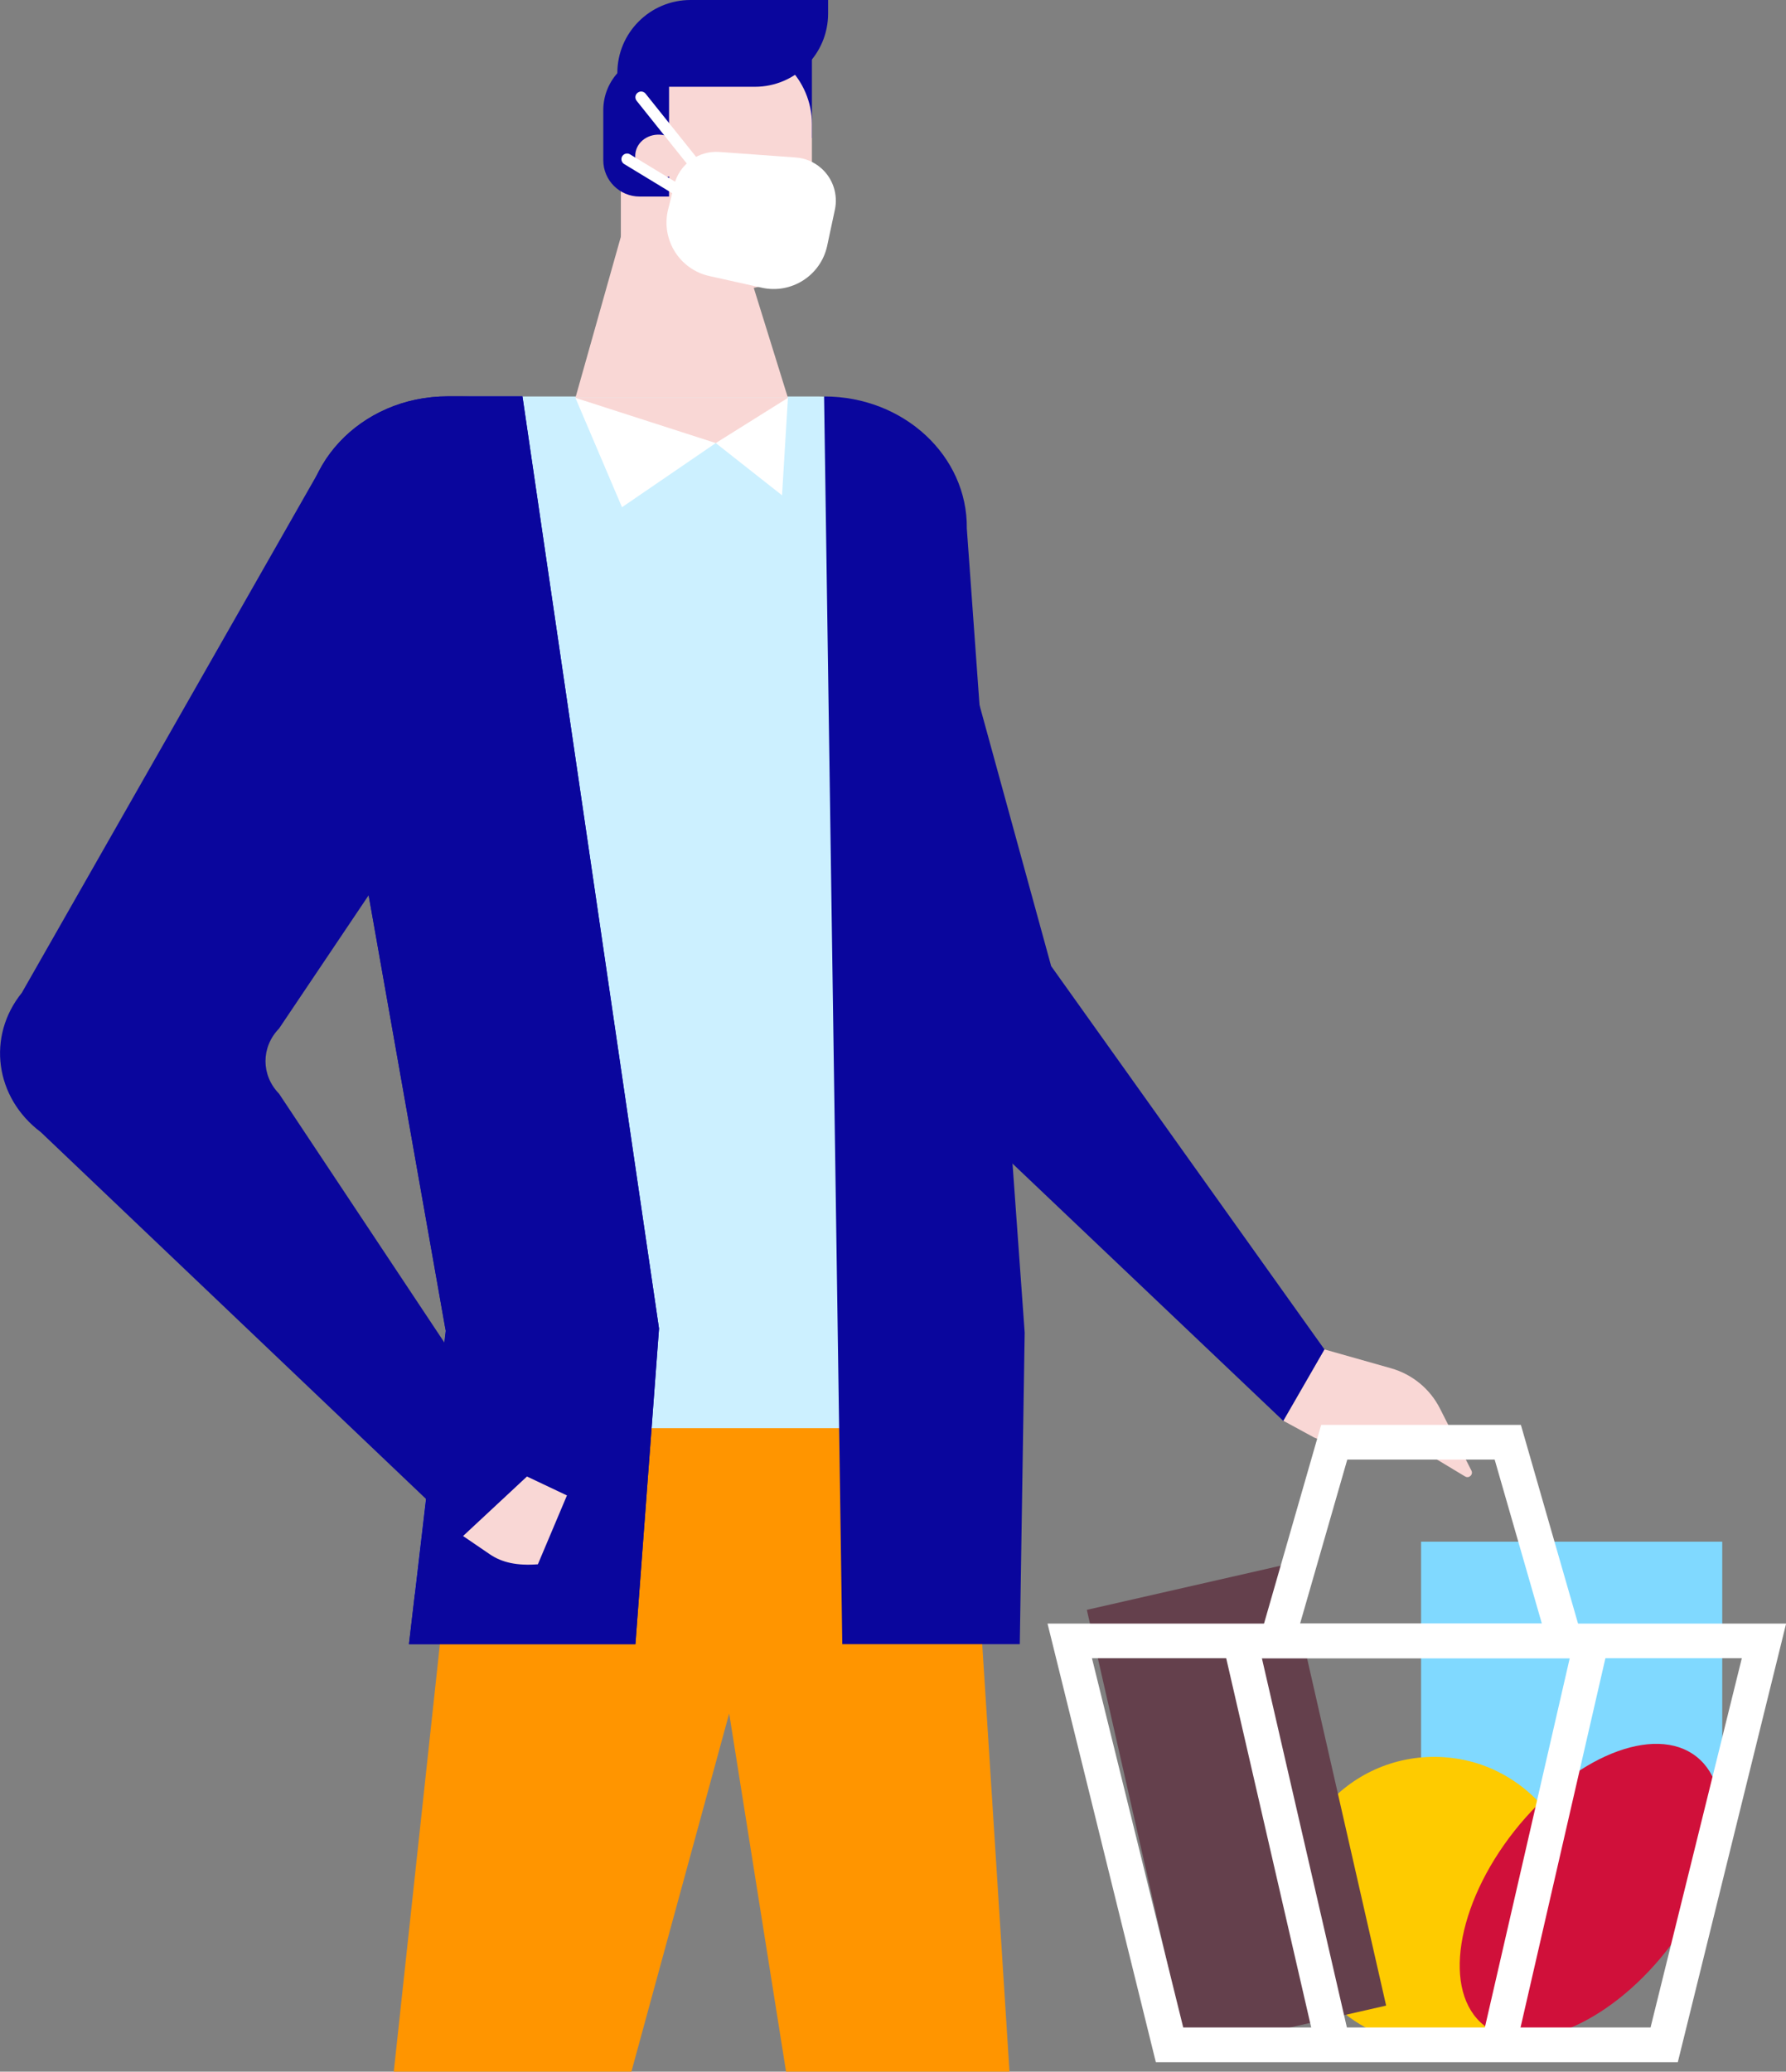 <?xml version="1.0" encoding="UTF-8"?>
<svg id="Calque_2" data-name="Calque 2" xmlns="http://www.w3.org/2000/svg" viewBox="0 0 142.28 164.96">
  <rect x="0" y="0" width="142.28" height="164.96" fill="#808080" stroke="none"/>
  <defs>
    <style>
      .cls-1 {
        fill: #f9d7d5;
      }

      .cls-2 {
        fill: #fff;
      }

      .cls-3 {
        fill: #80d9ff;
      }

      .cls-4 {
        fill: #0a069d;
      }

      .cls-5 {
        fill: #64404c;
      }

      .cls-6 {
        fill: #ccf0ff;
      }

      .cls-7 {
        fill: #ff9500;
      }

      .cls-8 {
        fill: #fecb00;
      }

      .cls-9 {
        fill: #d0103a;
      }
    </style>
  </defs>
  <g id="Calque_1-2" data-name="Calque 1">
    <g>
      <path class="cls-1" d="m105.51,107.45l5.3,1.5c1.7.48,3.12,1.65,3.91,3.22l2.5,4.93c.16.32-.19.65-.5.47l-5.72-3.44c-.6-.36-1.34-.35-1.93.02h0c-1.32.83-2.97.94-4.39.31l-2.45-1.33,3.28-5.68Z"/>
      <polygon class="cls-4" points="102.23 113.14 72.38 84.79 59.36 38.11 71.94 33.96 83.74 76.93 105.51 107.45 102.23 113.14"/>
      <path class="cls-6" d="m35.51,105.94l-2.47,21.02h42.17V40.76c0-5.08-4.5-9.19-10.04-9.19h-27.7c-6,0-10.66,4.78-9.98,10.24l8.02,64.14Z"/>
      <polygon class="cls-7" points="50.3 164.96 58.09 136.44 62.62 164.96 80.42 164.96 77.15 113.72 36.9 113.72 31.37 164.96 50.3 164.96"/>
      <g>
        <path class="cls-4" d="m81.24,130.92l.39-24.81-4.61-64.03c.07-5.78-5.03-10.51-11.35-10.51h-.02l1.45,99.35h14.14Z"/>
        <g>
          <path class="cls-4" d="m35.51,105.94l-2.93,24.98h18.04l1.88-25.13-10.88-74.23h-5.94c-7,0-12.33,5.73-11.21,12.05l11.03,62.32Z"/>
          <path class="cls-4" d="m35.51,105.94l-2.93,24.98h18.04l1.88-25.13-10.88-74.23h-5.94c-7,0-12.33,5.73-11.21,12.05l11.03,62.32Z"/>
        </g>
      </g>
      <path class="cls-4" d="m38.51,123.71L3.25,90.15c-3.65-2.74-4.32-7.62-1.51-11.1l23.68-41.54,17.99,12.9-21.18,31.49c-1.44,1.48-1.44,3.71,0,5.19l20.5,30.84-4.21,5.78Z"/>
      <path class="cls-1" d="m45.17,119.08l-3.19-1.51-5.09,4.74,2.14,1.46c.96.65,2.16.92,3.82.79l2.31-5.47Z"/>
      <rect class="cls-4" x="61.73" y="3.7" width="2.95" height="7.29"/>
      <path class="cls-1" d="m55.88,3.46h2.38c3.54,0,6.42,2.88,6.42,6.42v7.46c0,3.13-2.54,5.68-5.68,5.68h-6.36c-1.75,0-3.18-1.42-3.18-3.18v-9.96c0-3.54,2.88-6.42,6.42-6.42Z"/>
      <path class="cls-4" d="m52.48,4.34h.82v11.31h-2.35c-1.59,0-2.89-1.29-2.89-2.89v-3.99c0-2.44,1.98-4.42,4.42-4.42Z"/>
      <path class="cls-1" d="m54.38,12.72c-.13.95-1.08,1.6-2.12,1.46s-1.77-1.03-1.64-1.98c.13-.95,1.08-1.6,2.12-1.46,1.04.14,1.77,1.03,1.64,1.98Z"/>
      <polygon class="cls-2" points="45.84 31.68 49.55 40.39 57.02 35.28 62.3 39.44 62.77 31.68 45.84 31.68"/>
      <path class="cls-4" d="m55.01,0h10.96v1.08c0,3.22-2.61,5.83-5.83,5.83h-10.96v-1.08C49.17,2.61,51.79,0,55.01,0Z"/>
      <polygon class="cls-1" points="45.84 31.68 57.02 35.28 62.77 31.68 45.84 31.68"/>
      <polygon class="cls-1" points="58.01 16.37 50.16 16.37 45.84 31.68 62.77 31.68 58.01 16.37"/>
      <g>
        <path class="cls-2" d="m60.69,22.91l-4.18-.93c-2.35-.52-3.83-2.85-3.31-5.2l.51-2.06c.4-1.63,1.92-2.74,3.6-2.62l6.08.44c.76.05,1.48.36,2.05.87h0c.92.82,1.33,2.08,1.07,3.29l-.62,2.9c-.52,2.35-2.85,3.83-5.2,3.31Z"/>
        <path class="cls-2" d="m55.51,13.74c.1,0,.2-.03.28-.1.2-.16.23-.44.07-.64l-4.43-5.54c-.16-.2-.44-.23-.64-.07-.2.16-.23.44-.07.64l4.43,5.54c.09.11.22.17.35.17Z"/>
        <path class="cls-2" d="m54.61,15.96c.15,0,.3-.08.39-.22.13-.21.06-.49-.15-.62l-4.66-2.83c-.21-.13-.49-.06-.62.15-.13.21-.06.49.15.62l4.66,2.83c.07.04.15.07.23.07Z"/>
      </g>
    </g>
    <rect class="cls-3" x="113.21" y="122.76" width="23.99" height="23.99"/>
    <path class="cls-8" d="m125.62,149.87c.95,7.5-5.36,13.81-12.86,12.86-5.11-.64-9.24-4.77-9.88-9.88-.95-7.5,5.36-13.81,12.86-12.86,5.11.64,9.24,4.77,9.88,9.88Z"/>
    <ellipse class="cls-9" cx="126.69" cy="150.57" rx="13.64" ry="7.71" transform="translate(-70 156.51) rotate(-51.65)"/>
    <rect class="cls-5" x="90.37" y="125.95" width="16.25" height="36.02" transform="translate(-29.5 25.45) rotate(-12.83)"/>
    <path class="cls-2" d="m133.65,164.21h-41.57s-8.63-34.93-8.63-34.93h58.84s-8.63,34.93-8.63,34.93Zm-39.4-2.77h37.24s7.27-29.4,7.27-29.4h-51.77s7.27,29.4,7.27,29.4Z"/>
    <path class="cls-2" d="m126.51,132.05h-26.61s5.35-18.59,5.35-18.59h15.91s5.35,18.59,5.35,18.59Zm-22.94-2.77h19.26s-3.76-13.06-3.76-13.06h-11.74s-3.76,13.06-3.76,13.06Z"/>
    <rect class="cls-2" x="101.03" y="129.64" width="2.77" height="33.62" transform="translate(-30.25 26.71) rotate(-12.97)"/>
    <rect class="cls-2" x="106.34" y="145.07" width="33.62" height="2.77" transform="translate(-47.17 233.65) rotate(-77.05)"/>
  </g>
</svg>